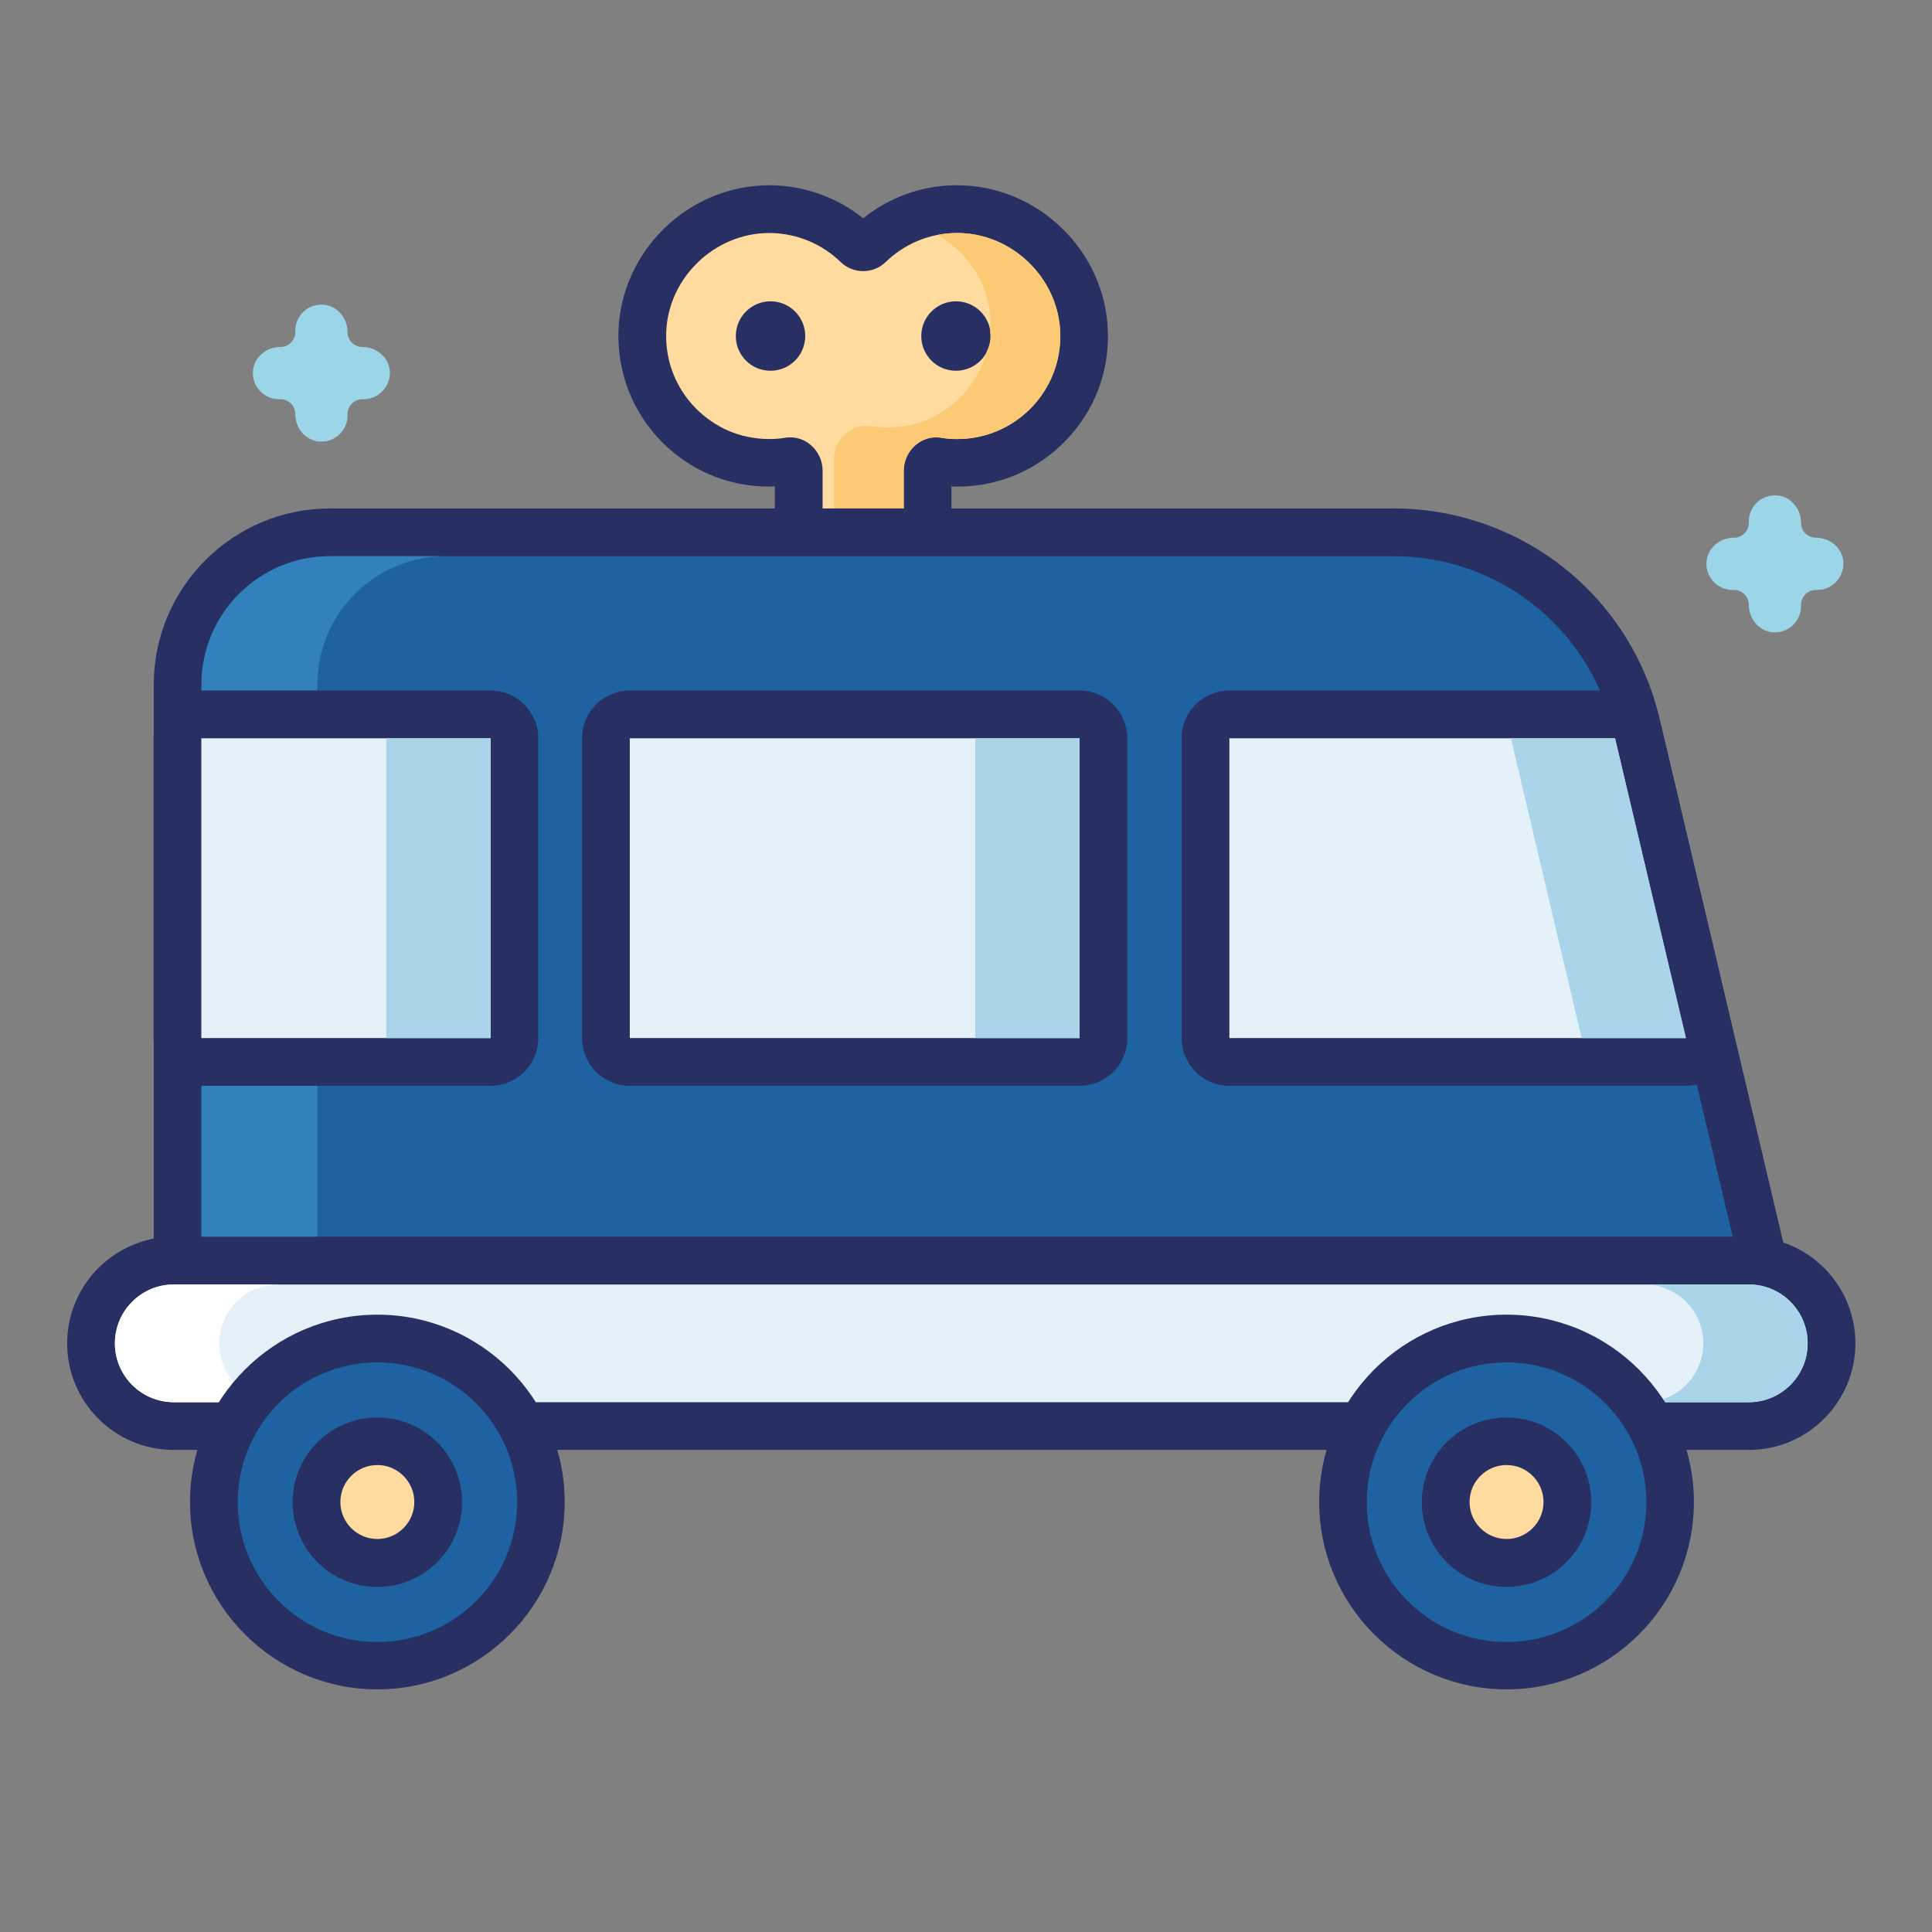 <svg xmlns="http://www.w3.org/2000/svg" xmlns:xlink="http://www.w3.org/1999/xlink" class="icon" viewBox="0 0 1024 1024" width="200" height="200"><rect x="0" y="0" width="1024" height="1024" fill="#808080" stroke="none"/><path d="M962.5 285c-4.4 0-7.9-3.5-7.9-7.9 0-7.3-5.3-13.8-12.5-14.5-8.2-0.8-15.2 5.7-15.2 13.8v0.7c0 4.4-3.5 7.9-7.9 7.9-7.3 0-13.8 5.3-14.5 12.5-0.8 8.2 5.7 15.2 13.8 15.2h0.7c4.4 0 7.9 3.5 7.9 7.9 0 7.3 5.3 13.8 12.5 14.5 8.2 0.8 15.2-5.7 15.2-13.8v-0.7c0-4.4 3.5-7.9 7.9-7.9h0.7c8 0 14.5-7 13.8-15.2-0.7-7.3-7.2-12.5-14.5-12.5zM192.1 183.9c-4.4 0-7.9-3.5-7.9-7.9 0-7.3-5.3-13.8-12.5-14.5-8.2-0.8-15.2 5.7-15.2 13.8v0.7c0 4.4-3.5 7.9-7.9 7.9-7.3 0-13.8 5.3-14.5 12.5-0.8 8.2 5.7 15.2 13.8 15.2h0.7c4.4 0 7.9 3.5 7.9 7.9 0 7.3 5.3 13.8 12.5 14.5 8.2 0.8 15.2-5.7 15.2-13.8v-0.7c0-4.4 3.5-7.9 7.9-7.9h0.7c8 0 14.5-7 13.8-15.2-0.7-7.2-7.3-12.5-14.5-12.5z" fill="#9AD6E8"></path><path d="M436 301.3c-7 0-12.6-5.7-12.6-12.6v-39.2c0-2.6-2.1-5-4.5-5-0.2 0-0.4 0-0.6 0.1-3.5 0.6-7 0.9-10.6 0.9-18.3 0-35.5-7.2-48.2-20.4-12.8-13.1-19.5-30.5-19-48.8 1-36 31.2-65.2 67.3-65.2h1.3c17 0.3 33.2 7 45.4 18.9 1.1 1 2.4 1.2 3.1 1.2s2-0.2 3.1-1.2c12.3-11.9 28.4-18.6 45.4-18.9h1.3c36 0 66.2 29.3 67.3 65.2 0.5 18.3-6.2 35.7-19 48.8-12.8 13.1-29.9 20.4-48.2 20.4-3.5 0-7.1-0.3-10.6-0.9-0.2 0-0.4-0.1-0.6-0.1-2.3 0-4.5 2.4-4.5 5v39.2c0 7-5.7 12.6-12.6 12.6H436z m70.7-129c-3.2 0-5.8 2.6-5.8 5.8 0 3.2 2.6 5.8 5.8 5.8 3.2 0 5.8-2.6 5.8-5.8 0-3.2-2.6-5.8-5.8-5.8z m-98.3 0c-3.2 0-5.8 2.6-5.8 5.8 0 3.2 2.6 5.8 5.8 5.8 3.2 0 5.8-2.6 5.8-5.8 0-3.2-2.6-5.8-5.8-5.8z" fill="#FFDBA0"></path><path d="M507.3 123.5c29 0 53.8 23.9 54.6 53 0.9 30.9-23.9 56.2-54.6 56.2-2.9 0-5.8-0.2-8.6-0.7-0.9-0.1-1.8-0.2-2.6-0.2-9.3 0-17.1 8-17.1 17.7v39.2h-43v-39.2c0-9.7-7.8-17.7-17.1-17.7-0.9 0-1.8 0.1-2.6 0.2-2.8 0.5-5.6 0.7-8.6 0.7-30.7 0-55.5-25.3-54.6-56.2 0.8-29.1 25.6-53 54.6-53h1c14.3 0.3 27.3 6.1 36.9 15.4 3.3 3.2 7.6 4.8 11.9 4.8s8.6-1.6 11.9-4.8c9.6-9.3 22.5-15.1 36.9-15.4h1m-0.6 73c10.2 0 18.4-8.3 18.4-18.4 0-10.2-8.3-18.4-18.4-18.4-10.2 0-18.4 8.3-18.4 18.4 0 10.2 8.2 18.4 18.4 18.4m-98.3 0c10.2 0 18.4-8.3 18.4-18.4 0-10.2-8.3-18.4-18.4-18.4-10.2 0-18.4 8.3-18.4 18.4 0 10.2 8.2 18.4 18.4 18.4m98.9-98.3h-1.5c-17.7 0.3-34.6 6.5-48.3 17.5-13.7-11-30.6-17.1-48.3-17.5h-1.5c-42.8 0-78.6 34.8-79.9 77.5-0.6 21.8 7.4 42.4 22.5 58 15.2 15.6 35.5 24.2 57.3 24.2 1 0 2 0 3.1-0.1v30.8c0 14 11.3 25.3 25.3 25.3h43c14 0 25.3-11.3 25.3-25.3v-30.8c1 0 2 0.1 3.1 0.1 21.8 0 42.1-8.6 57.3-24.2 15.2-15.6 23.2-36.2 22.5-58-1.2-42.7-37.1-77.5-79.9-77.5z" fill="#282F63"></path><path d="M381.1 225.8c4 2.2 8.4 3.9 12.9 5.1-3.3-3.4-7.9-5.4-12.9-5.1z" fill="#FFDBA0"></path><path d="M506.3 123.5c-3.2 0.1-6.2 0.4-9.3 1 16.1 9.2 27.5 26.3 28 45.8 0.1 2 0 4-0.2 6 0.1 0.6 0.2 1.2 0.2 1.8 0 2.9-0.7 5.6-1.9 8-6.2 23.3-27.4 40.5-52.7 40.5-2.9 0-5.8-0.2-8.6-0.7-10.4-1.7-19.8 6.9-19.8 17.5v39.2h-6v6.1h43v-39.2c0-10.6 9.3-19.2 19.8-17.5 2.8 0.5 5.6 0.7 8.6 0.7 30.7 0 55.5-25.3 54.6-56.2-0.9-29.5-26.2-53.6-55.7-53z" fill="#FCC975"></path><path d="M106.7 716.1c-7 0-12.6-5.7-12.6-12.6V362.9c0-44.5 36.2-80.7 80.7-80.7h564c29.6 0 58.6 10.1 81.8 28.5 23.2 18.4 39.7 44.3 46.5 73.1L942 700.6c0.9 3.8 0 7.7-2.4 10.7s-6 4.8-9.9 4.8h-823z" fill="#1E62A1"></path><path d="M738.9 294.8c55.3 0 103.3 38 116 91.8l74.8 316.8h-823V362.9c0-37.6 30.5-68.1 68.1-68.1h564.1m0-25.3h-564c-51.5 0-93.4 41.9-93.4 93.4v340.5c0 14 11.3 25.3 25.3 25.3h823c7.7 0 15-3.5 19.8-9.6 4.8-6.1 6.6-14 4.8-21.5l-74.8-316.8c-7.4-31.5-25.5-60-51-80.1-25.4-20.1-57.3-31.2-89.7-31.2z" fill="#282F63"></path><path d="M236.3 294.8h-61.4c-37.6 0-68.1 30.5-68.1 68.1v340.5h61.4V362.9c0-37.6 30.5-68.1 68.1-68.1z" fill="#3381BC"></path><path d="M92.1 755.8c-24.2 0-43.8-19.7-43.8-43.8s19.7-43.8 43.8-43.8h834.8c24.2 0 43.8 19.7 43.8 43.8s-19.7 43.8-43.8 43.8H92.1z" fill="#E5F1F9"></path><path d="M926.9 680.8c17.2 0 31.2 14 31.2 31.2s-14 31.2-31.2 31.2H92.1c-17.2 0-31.2-14-31.2-31.2s14-31.2 31.2-31.2h834.8m0-25.3H92.1c-31.1 0-56.5 25.3-56.5 56.5s25.3 56.5 56.5 56.5h834.8c31.1 0 56.5-25.3 56.5-56.5s-25.4-56.5-56.5-56.5z" fill="#282F63"></path><path d="M116.2 712c0-17.2 14-31.2 31.2-31.2H92.1c-17.2 0-31.2 14-31.2 31.2s14 31.2 31.2 31.2h55.3c-17.2 0-31.2-14-31.2-31.2z" fill="#FFFFFF"></path><path d="M926.9 680.8h-55.3c17.2 0 31.2 14 31.2 31.2s-14 31.2-31.2 31.2h55.3c17.2 0 31.2-14 31.2-31.2 0-17.3-14-31.2-31.2-31.2z" fill="#AAD4E9"></path><path d="M200 882.8c-47.8 0-86.7-38.9-86.7-86.7s38.9-86.7 86.7-86.7 86.7 38.9 86.7 86.7-38.9 86.7-86.7 86.7z" fill="#1E62A1"></path><path d="M200 722.1c40.9 0 74.1 33.2 74.1 74.1s-33.2 74.1-74.1 74.1-74-33.2-74-74.1 33.1-74.1 74-74.1m0-25.3c-54.8 0-99.3 44.6-99.3 99.3s44.6 99.3 99.3 99.3 99.3-44.6 99.3-99.3-44.5-99.3-99.3-99.3z" fill="#282F63"></path><path d="M200 828.4c-17.8 0-32.3-14.5-32.3-32.3s14.5-32.3 32.3-32.3 32.3 14.5 32.3 32.3-14.5 32.3-32.3 32.3z" fill="#FFDBA0"></path><path d="M200 776.5c10.8 0 19.6 8.8 19.6 19.6s-8.8 19.6-19.6 19.6-19.6-8.8-19.6-19.6 8.8-19.6 19.6-19.6m0-25.2c-24.8 0-44.9 20.1-44.9 44.9s20.1 44.9 44.9 44.9 44.9-20.1 44.9-44.9-20.1-44.9-44.9-44.9z" fill="#282F63"></path><path d="M798.5 882.8c-47.8 0-86.7-38.9-86.7-86.7s38.9-86.7 86.7-86.7 86.7 38.9 86.7 86.7-38.9 86.7-86.7 86.7z" fill="#1E62A1"></path><path d="M798.5 722.1c40.9 0 74.1 33.2 74.1 74.1s-33.2 74.1-74.1 74.1c-40.9 0-74.1-33.2-74.1-74.1s33.2-74.1 74.1-74.1m0-25.3c-54.8 0-99.3 44.6-99.3 99.3s44.6 99.3 99.3 99.3c54.8 0 99.3-44.6 99.3-99.3s-44.5-99.3-99.3-99.3z" fill="#282F63"></path><path d="M798.5 828.4c-17.8 0-32.3-14.5-32.3-32.3s14.5-32.3 32.3-32.3c17.8 0 32.3 14.5 32.3 32.3s-14.5 32.3-32.3 32.3z" fill="#FFDBA0"></path><path d="M798.5 776.5c10.8 0 19.6 8.8 19.6 19.6s-8.8 19.6-19.6 19.6-19.6-8.8-19.6-19.6 8.8-19.6 19.6-19.6m0-25.2c-24.8 0-44.9 20.1-44.9 44.9s20.1 44.9 44.9 44.9 44.9-20.1 44.9-44.9-20.1-44.9-44.9-44.9z" fill="#282F63"></path><path d="M106.7 562.8c-7 0-12.6-5.7-12.6-12.6V391.3c0-7 5.7-12.6 12.6-12.6H260c7 0 12.6 5.7 12.6 12.6v158.9c0 7-5.7 12.6-12.6 12.6H106.7z" fill="#E5F1F9"></path><path d="M260 391.3v158.9H106.7V391.3H260m0-25.3H106.7c-14 0-25.3 11.3-25.3 25.3v158.9c0 14 11.3 25.3 25.3 25.3H260c14 0 25.3-11.3 25.3-25.3V391.3c0-14-11.4-25.3-25.3-25.3z" fill="#282F63"></path><path d="M204.7 391.3H260v158.9h-55.3z" fill="#AAD4E9"></path><path d="M333.8 562.8c-7 0-12.6-5.7-12.6-12.6V391.3c0-7 5.7-12.6 12.6-12.6h238.4c7 0 12.6 5.7 12.6 12.6v158.9c0 7-5.7 12.6-12.6 12.6H333.8z" fill="#E5F1F9"></path><path d="M572.2 391.3v158.9H333.8V391.3h238.4m0-25.3H333.8c-14 0-25.3 11.3-25.3 25.3v158.9c0 14 11.3 25.3 25.3 25.3h238.4c14 0 25.3-11.3 25.3-25.3V391.3c-0.1-14-11.4-25.3-25.3-25.3z" fill="#282F63"></path><path d="M516.9 391.3h55.3v158.9h-55.3z" fill="#AAD4E9"></path><path d="M651.6 562.8c-7 0-12.6-5.7-12.6-12.6V391.3c0-7 5.7-12.6 12.6-12.6H856c5.9 0 10.9 4 12.3 9.7l37.5 158.9c0.9 3.8 0 7.7-2.4 10.7s-6 4.8-9.9 4.8H651.6z" fill="#E5F1F9"></path><path d="M856 391.3l37.5 158.9H651.6V391.3H856m0-25.3H651.6c-14 0-25.3 11.3-25.3 25.3v158.9c0 14 11.3 25.3 25.3 25.3h241.9c7.7 0 15-3.5 19.8-9.6 4.8-6.1 6.6-14 4.8-21.5l-37.5-158.9c-2.7-11.4-12.8-19.5-24.6-19.5z" fill="#282F63"></path><path d="M856 391.3h-55.2l37.5 158.9h55.3z" fill="#AAD4E9"></path></svg>